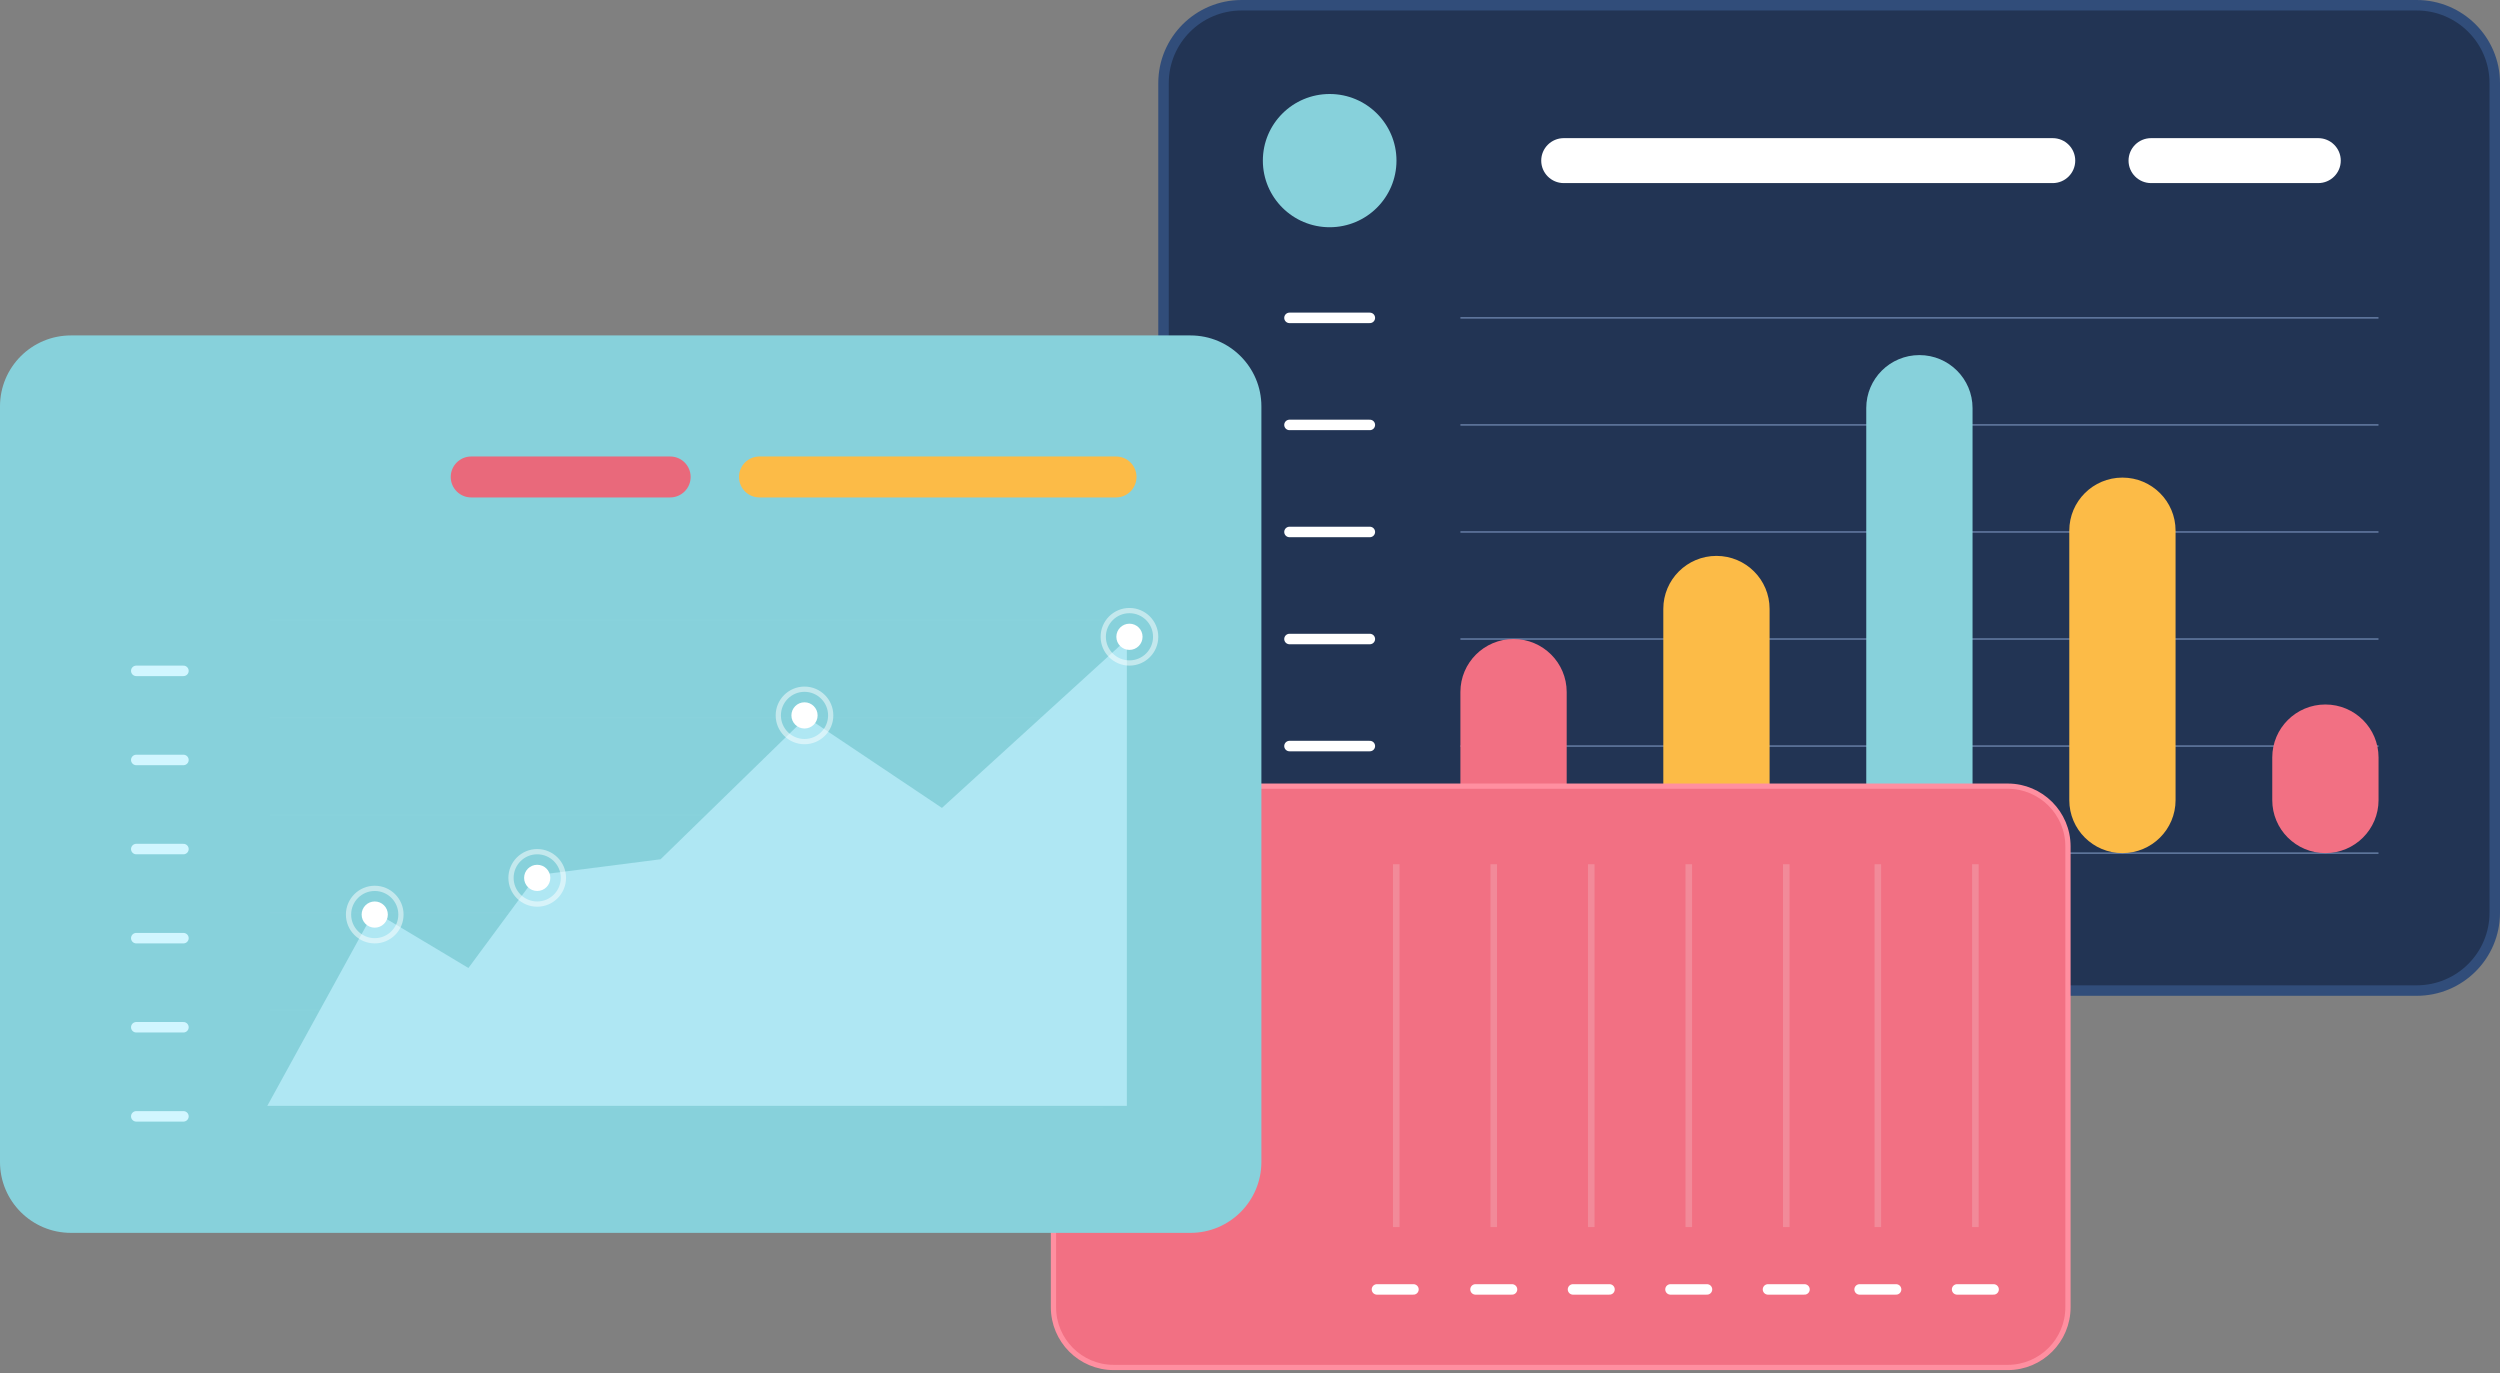 <svg width="477" height="262" viewBox="0 0 477 262" fill="none" xmlns="http://www.w3.org/2000/svg">
<rect x="0" y="0" width="477" height="262" fill="#808080" stroke="none"/>
<path d="M461.098 189H236.902C228.673 189 222 182.348 222 174.141V15.859C222 7.652 228.673 1 236.902 1H461.098C469.327 1 476 7.652 476 15.859V174.141C476.002 182.348 469.329 189 461.098 189Z" fill="#223454"/>
<path d="M461.098 189H236.902C228.673 189 222 182.348 222 174.141V15.859C222 7.652 228.673 1 236.902 1H461.098C469.327 1 476 7.652 476 15.859V174.141C476.002 182.348 469.329 189 461.098 189Z" stroke="#314D7A" stroke-width="2" stroke-miterlimit="10"/>
<path d="M278.648 162.774H453.815" stroke="#6E86AF" stroke-width="0.25" stroke-miterlimit="10"/>
<path d="M278.648 142.349H453.815" stroke="#6E86AF" stroke-width="0.25" stroke-miterlimit="10"/>
<path d="M278.648 121.925H453.815" stroke="#6E86AF" stroke-width="0.25" stroke-miterlimit="10"/>
<path d="M278.648 101.5H453.815" stroke="#6E86AF" stroke-width="0.25" stroke-miterlimit="10"/>
<path d="M278.648 81.076H453.815" stroke="#6E86AF" stroke-width="0.25" stroke-miterlimit="10"/>
<path d="M278.648 60.651H453.815" stroke="#6E86AF" stroke-width="0.25" stroke-miterlimit="10"/>
<path d="M261.367 162.774H246.031" stroke="white" stroke-width="2" stroke-miterlimit="10" stroke-linecap="round"/>
<path d="M261.367 142.348H246.031" stroke="white" stroke-width="2" stroke-miterlimit="10" stroke-linecap="round"/>
<path d="M261.367 121.924H246.031" stroke="white" stroke-width="2" stroke-miterlimit="10" stroke-linecap="round"/>
<path d="M261.367 101.499H246.031" stroke="white" stroke-width="2" stroke-miterlimit="10" stroke-linecap="round"/>
<path d="M261.367 81.075H246.031" stroke="white" stroke-width="2" stroke-miterlimit="10" stroke-linecap="round"/>
<path d="M261.367 60.65H246.031" stroke="white" stroke-width="2" stroke-miterlimit="10" stroke-linecap="round"/>
<path d="M288.785 121.925C283.184 121.925 278.645 126.452 278.645 132.036V152.666C278.645 158.249 283.184 162.776 288.785 162.776C294.385 162.776 298.925 158.249 298.925 152.666V132.036C298.925 126.452 294.385 121.925 288.785 121.925Z" fill="#F27083"/>
<path d="M443.687 134.417C438.087 134.417 433.547 138.944 433.547 144.526V152.662C433.547 158.246 438.087 162.773 443.687 162.773C449.287 162.773 453.827 158.246 453.827 152.662V144.526C453.825 138.944 449.287 134.417 443.687 134.417Z" fill="#F27083"/>
<path d="M327.498 106.065C321.899 106.065 317.359 110.592 317.359 116.174V152.665C317.359 158.249 321.899 162.776 327.498 162.776C333.098 162.776 337.638 158.249 337.638 152.665V116.174C337.638 110.592 333.098 106.065 327.498 106.065Z" fill="#FCBB47"/>
<path d="M404.96 91.126C399.36 91.126 394.82 95.653 394.82 101.235V152.665C394.82 158.249 399.36 162.775 404.96 162.775C410.56 162.775 415.099 158.249 415.099 152.665V101.235C415.097 95.653 410.56 91.126 404.96 91.126Z" fill="#FCBB47"/>
<path d="M366.222 67.751C360.622 67.751 356.082 72.275 356.082 77.859V152.665C356.082 158.249 360.622 162.775 366.222 162.775C371.822 162.775 376.362 158.249 376.362 152.665V77.859C376.36 72.275 371.82 67.751 366.222 67.751Z" fill="#87D1DB"/>
<path d="M391.655 34.935H298.368C295.992 34.935 294.066 33.015 294.066 30.646C294.066 28.279 295.992 26.357 298.368 26.357H391.655C394.031 26.357 395.956 28.277 395.956 30.646C395.954 33.015 394.031 34.935 391.655 34.935Z" fill="white"/>
<path d="M442.316 34.934H410.428C408.052 34.934 406.125 33.015 406.125 30.646C406.125 28.277 408.052 26.357 410.428 26.357H442.316C444.692 26.357 446.619 28.277 446.619 30.646C446.619 33.015 444.692 34.934 442.316 34.934Z" fill="white"/>
<path d="M253.7 43.356C260.74 43.356 266.448 37.665 266.448 30.646C266.448 23.626 260.74 17.935 253.7 17.935C246.66 17.935 240.953 23.626 240.953 30.646C240.953 37.665 246.66 43.356 253.7 43.356Z" fill="#87D1DB"/>
<path d="M383.071 260.913H212.498C206.148 260.913 201 255.765 201 249.413V161.5C201 155.148 206.148 150 212.498 150H383.072C389.423 150 394.57 155.148 394.57 161.5V249.413C394.569 255.765 389.421 260.913 383.071 260.913Z" fill="#F27083"/>
<path d="M383.071 260.913H212.498C206.148 260.913 201 255.765 201 249.413V161.5C201 155.148 206.148 150 212.498 150H383.072C389.423 150 394.57 155.148 394.57 161.5V249.413C394.569 255.765 389.421 260.913 383.071 260.913Z" stroke="#FF8FA0" stroke-miterlimit="10"/>
<path d="M221.649 176.812C224.86 176.812 227.463 174.209 227.463 170.999C227.463 167.788 224.86 165.186 221.649 165.186C218.439 165.186 215.836 167.788 215.836 170.999C215.836 174.209 218.439 176.812 221.649 176.812Z" fill="#87D1DB"/>
<path d="M221.456 193.206C224.734 193.206 227.392 190.548 227.392 187.27C227.392 183.991 224.734 181.333 221.456 181.333C218.177 181.333 215.52 183.991 215.52 187.27C215.52 190.548 218.177 193.206 221.456 193.206Z" fill="white"/>
<path d="M221.456 210C224.734 210 227.392 207.342 227.392 204.064C227.392 200.785 224.734 198.127 221.456 198.127C218.177 198.127 215.52 200.785 215.52 204.064C215.52 207.342 218.177 210 221.456 210Z" fill="#FCBB47"/>
<path d="M266.406 164.895V234.124" stroke="#F28A99" stroke-width="1.25" stroke-miterlimit="10"/>
<path d="M285.008 164.895V234.124" stroke="#F28A99" stroke-width="1.25" stroke-miterlimit="10"/>
<path d="M303.609 164.895V234.124" stroke="#F28A99" stroke-width="1.25" stroke-miterlimit="10"/>
<path d="M322.219 164.895V234.124" stroke="#F28A99" stroke-width="1.25" stroke-miterlimit="10"/>
<path d="M340.82 164.895V234.124" stroke="#F28A99" stroke-width="1.25" stroke-miterlimit="10"/>
<path d="M358.293 164.895V234.124" stroke="#F28A99" stroke-width="1.25" stroke-miterlimit="10"/>
<path d="M376.902 164.895V234.124" stroke="#F28A99" stroke-width="1.25" stroke-miterlimit="10"/>
<path d="M269.686 246.02H262.723" stroke="white" stroke-width="2" stroke-miterlimit="10" stroke-linecap="round"/>
<path d="M288.492 246.02H281.527" stroke="white" stroke-width="2" stroke-miterlimit="10" stroke-linecap="round"/>
<path d="M307.093 246.02H300.129" stroke="white" stroke-width="2" stroke-miterlimit="10" stroke-linecap="round"/>
<path d="M325.693 246.02H318.73" stroke="white" stroke-width="2" stroke-miterlimit="10" stroke-linecap="round"/>
<path d="M344.297 246.02H337.332" stroke="white" stroke-width="2" stroke-miterlimit="10" stroke-linecap="round"/>
<path d="M361.775 246.02H354.812" stroke="white" stroke-width="2" stroke-miterlimit="10" stroke-linecap="round"/>
<path d="M380.379 246.02H373.414" stroke="white" stroke-width="2" stroke-miterlimit="10" stroke-linecap="round"/>
<path d="M227.139 235.23H13.534C6.06 235.23 0 229.171 0 221.698V77.534C0 70.06 6.06 64 13.534 64H227.139C234.612 64 240.673 70.06 240.673 77.534V221.698C240.674 229.173 234.614 235.23 227.139 235.23Z" fill="#87D1DB"/>
<g opacity="0.15">
<path opacity="0.15" d="M51.449 211.344H210.529" stroke="url(#paint0_linear)" stroke-width="0.25" stroke-miterlimit="10"/>
<path opacity="0.15" d="M51.449 192.741H210.529" stroke="url(#paint1_linear)" stroke-width="0.25" stroke-miterlimit="10"/>
<path opacity="0.15" d="M51.449 174.139H210.529" stroke="url(#paint2_linear)" stroke-width="0.25" stroke-miterlimit="10"/>
<path opacity="0.15" d="M51.449 155.535H210.529" stroke="url(#paint3_linear)" stroke-width="0.25" stroke-miterlimit="10"/>
<path opacity="0.15" d="M51.449 136.932H210.529" stroke="url(#paint4_linear)" stroke-width="0.25" stroke-miterlimit="10"/>
<path opacity="0.15" d="M51.449 118.33H210.529" stroke="url(#paint5_linear)" stroke-width="0.25" stroke-miterlimit="10"/>
</g>
<path opacity="0.8" d="M215 122L179.721 154.149L153.86 136.829L126.036 163.948L102.466 166.968L89.374 184.692L71.369 173.915L51 211H215V122Z" fill="#B9ECF8"/>
<path d="M35 213H26" stroke="#D1F6FF" stroke-width="2" stroke-miterlimit="10" stroke-linecap="round"/>
<path d="M35 196H26" stroke="#D1F6FF" stroke-width="2" stroke-miterlimit="10" stroke-linecap="round"/>
<path d="M35 179H26" stroke="#D1F6FF" stroke-width="2" stroke-miterlimit="10" stroke-linecap="round"/>
<path d="M35 162H26" stroke="#D1F6FF" stroke-width="2" stroke-miterlimit="10" stroke-linecap="round"/>
<path d="M35 145H26" stroke="#D1F6FF" stroke-width="2" stroke-miterlimit="10" stroke-linecap="round"/>
<path d="M35 128H26" stroke="#D1F6FF" stroke-width="2" stroke-miterlimit="10" stroke-linecap="round"/>
<path d="M212.94 94.911H144.906C142.749 94.911 141 93.163 141 91.005C141 88.848 142.749 87.099 144.906 87.099H212.94C215.098 87.099 216.846 88.848 216.846 91.005C216.845 93.161 215.096 94.911 212.94 94.911Z" fill="#FCBB47"/>
<path d="M127.867 94.911H89.906C87.749 94.911 86 93.16 86 91.005C86 88.847 87.749 87.099 89.906 87.099H127.867C130.025 87.099 131.774 88.847 131.774 91.005C131.774 93.16 130.025 94.911 127.867 94.911Z" fill="#E9697B"/>
<path d="M158.5 136.5C158.5 139.261 156.261 141.5 153.5 141.5C150.739 141.5 148.5 139.261 148.5 136.5C148.5 133.739 150.739 131.5 153.5 131.5C156.261 131.5 158.5 133.739 158.5 136.5Z" stroke="white" stroke-opacity="0.5"/>
<path d="M153.5 139C154.881 139 156 137.881 156 136.5C156 135.119 154.881 134 153.5 134C152.119 134 151 135.119 151 136.5C151 137.881 152.119 139 153.5 139Z" fill="white"/>
<path d="M107.5 167.5C107.5 170.261 105.261 172.5 102.5 172.5C99.739 172.5 97.5 170.261 97.5 167.5C97.5 164.739 99.739 162.5 102.5 162.5C105.261 162.5 107.5 164.739 107.5 167.5Z" stroke="white" stroke-opacity="0.5"/>
<path d="M102.5 170C103.881 170 105 168.881 105 167.5C105 166.119 103.881 165 102.5 165C101.119 165 100 166.119 100 167.5C100 168.881 101.119 170 102.5 170Z" fill="white"/>
<path d="M76.5 174.5C76.5 177.261 74.261 179.5 71.5 179.5C68.739 179.5 66.5 177.261 66.5 174.5C66.5 171.739 68.739 169.5 71.5 169.5C74.261 169.5 76.5 171.739 76.5 174.5Z" stroke="white" stroke-opacity="0.5"/>
<path d="M71.5 177C72.881 177 74 175.881 74 174.5C74 173.119 72.881 172 71.5 172C70.119 172 69 173.119 69 174.5C69 175.881 70.119 177 71.5 177Z" fill="white"/>
<path d="M220.5 121.5C220.5 124.261 218.261 126.5 215.5 126.5C212.739 126.5 210.5 124.261 210.5 121.5C210.5 118.739 212.739 116.5 215.5 116.5C218.261 116.5 220.5 118.739 220.5 121.5Z" stroke="white" stroke-opacity="0.5"/>
<path d="M215.5 124C216.881 124 218 122.881 218 121.5C218 120.119 216.881 119 215.5 119C214.119 119 213 120.119 213 121.5C213 122.881 214.119 124 215.5 124Z" fill="white"/>
<defs>
<linearGradient id="paint0_linear" x1="-nan" y1="-nan" x2="-nan" y2="-nan" gradientUnits="userSpaceOnUse">
<stop stop-color="#E9F4FD"/>
<stop offset="1" stop-color="#DAEDFD"/>
</linearGradient>
<linearGradient id="paint1_linear" x1="-nan" y1="-nan" x2="-nan" y2="-nan" gradientUnits="userSpaceOnUse">
<stop stop-color="#E9F4FD"/>
<stop offset="1" stop-color="#DAEDFD"/>
</linearGradient>
<linearGradient id="paint2_linear" x1="-nan" y1="-nan" x2="-nan" y2="-nan" gradientUnits="userSpaceOnUse">
<stop stop-color="#E9F4FD"/>
<stop offset="1" stop-color="#DAEDFD"/>
</linearGradient>
<linearGradient id="paint3_linear" x1="-nan" y1="-nan" x2="-nan" y2="-nan" gradientUnits="userSpaceOnUse">
<stop stop-color="#E9F4FD"/>
<stop offset="1" stop-color="#DAEDFD"/>
</linearGradient>
<linearGradient id="paint4_linear" x1="-nan" y1="-nan" x2="-nan" y2="-nan" gradientUnits="userSpaceOnUse">
<stop stop-color="#E9F4FD"/>
<stop offset="1" stop-color="#DAEDFD"/>
</linearGradient>
<linearGradient id="paint5_linear" x1="-nan" y1="-nan" x2="-nan" y2="-nan" gradientUnits="userSpaceOnUse">
<stop stop-color="#E9F4FD"/>
<stop offset="1" stop-color="#DAEDFD"/>
</linearGradient>
</defs>
</svg>
